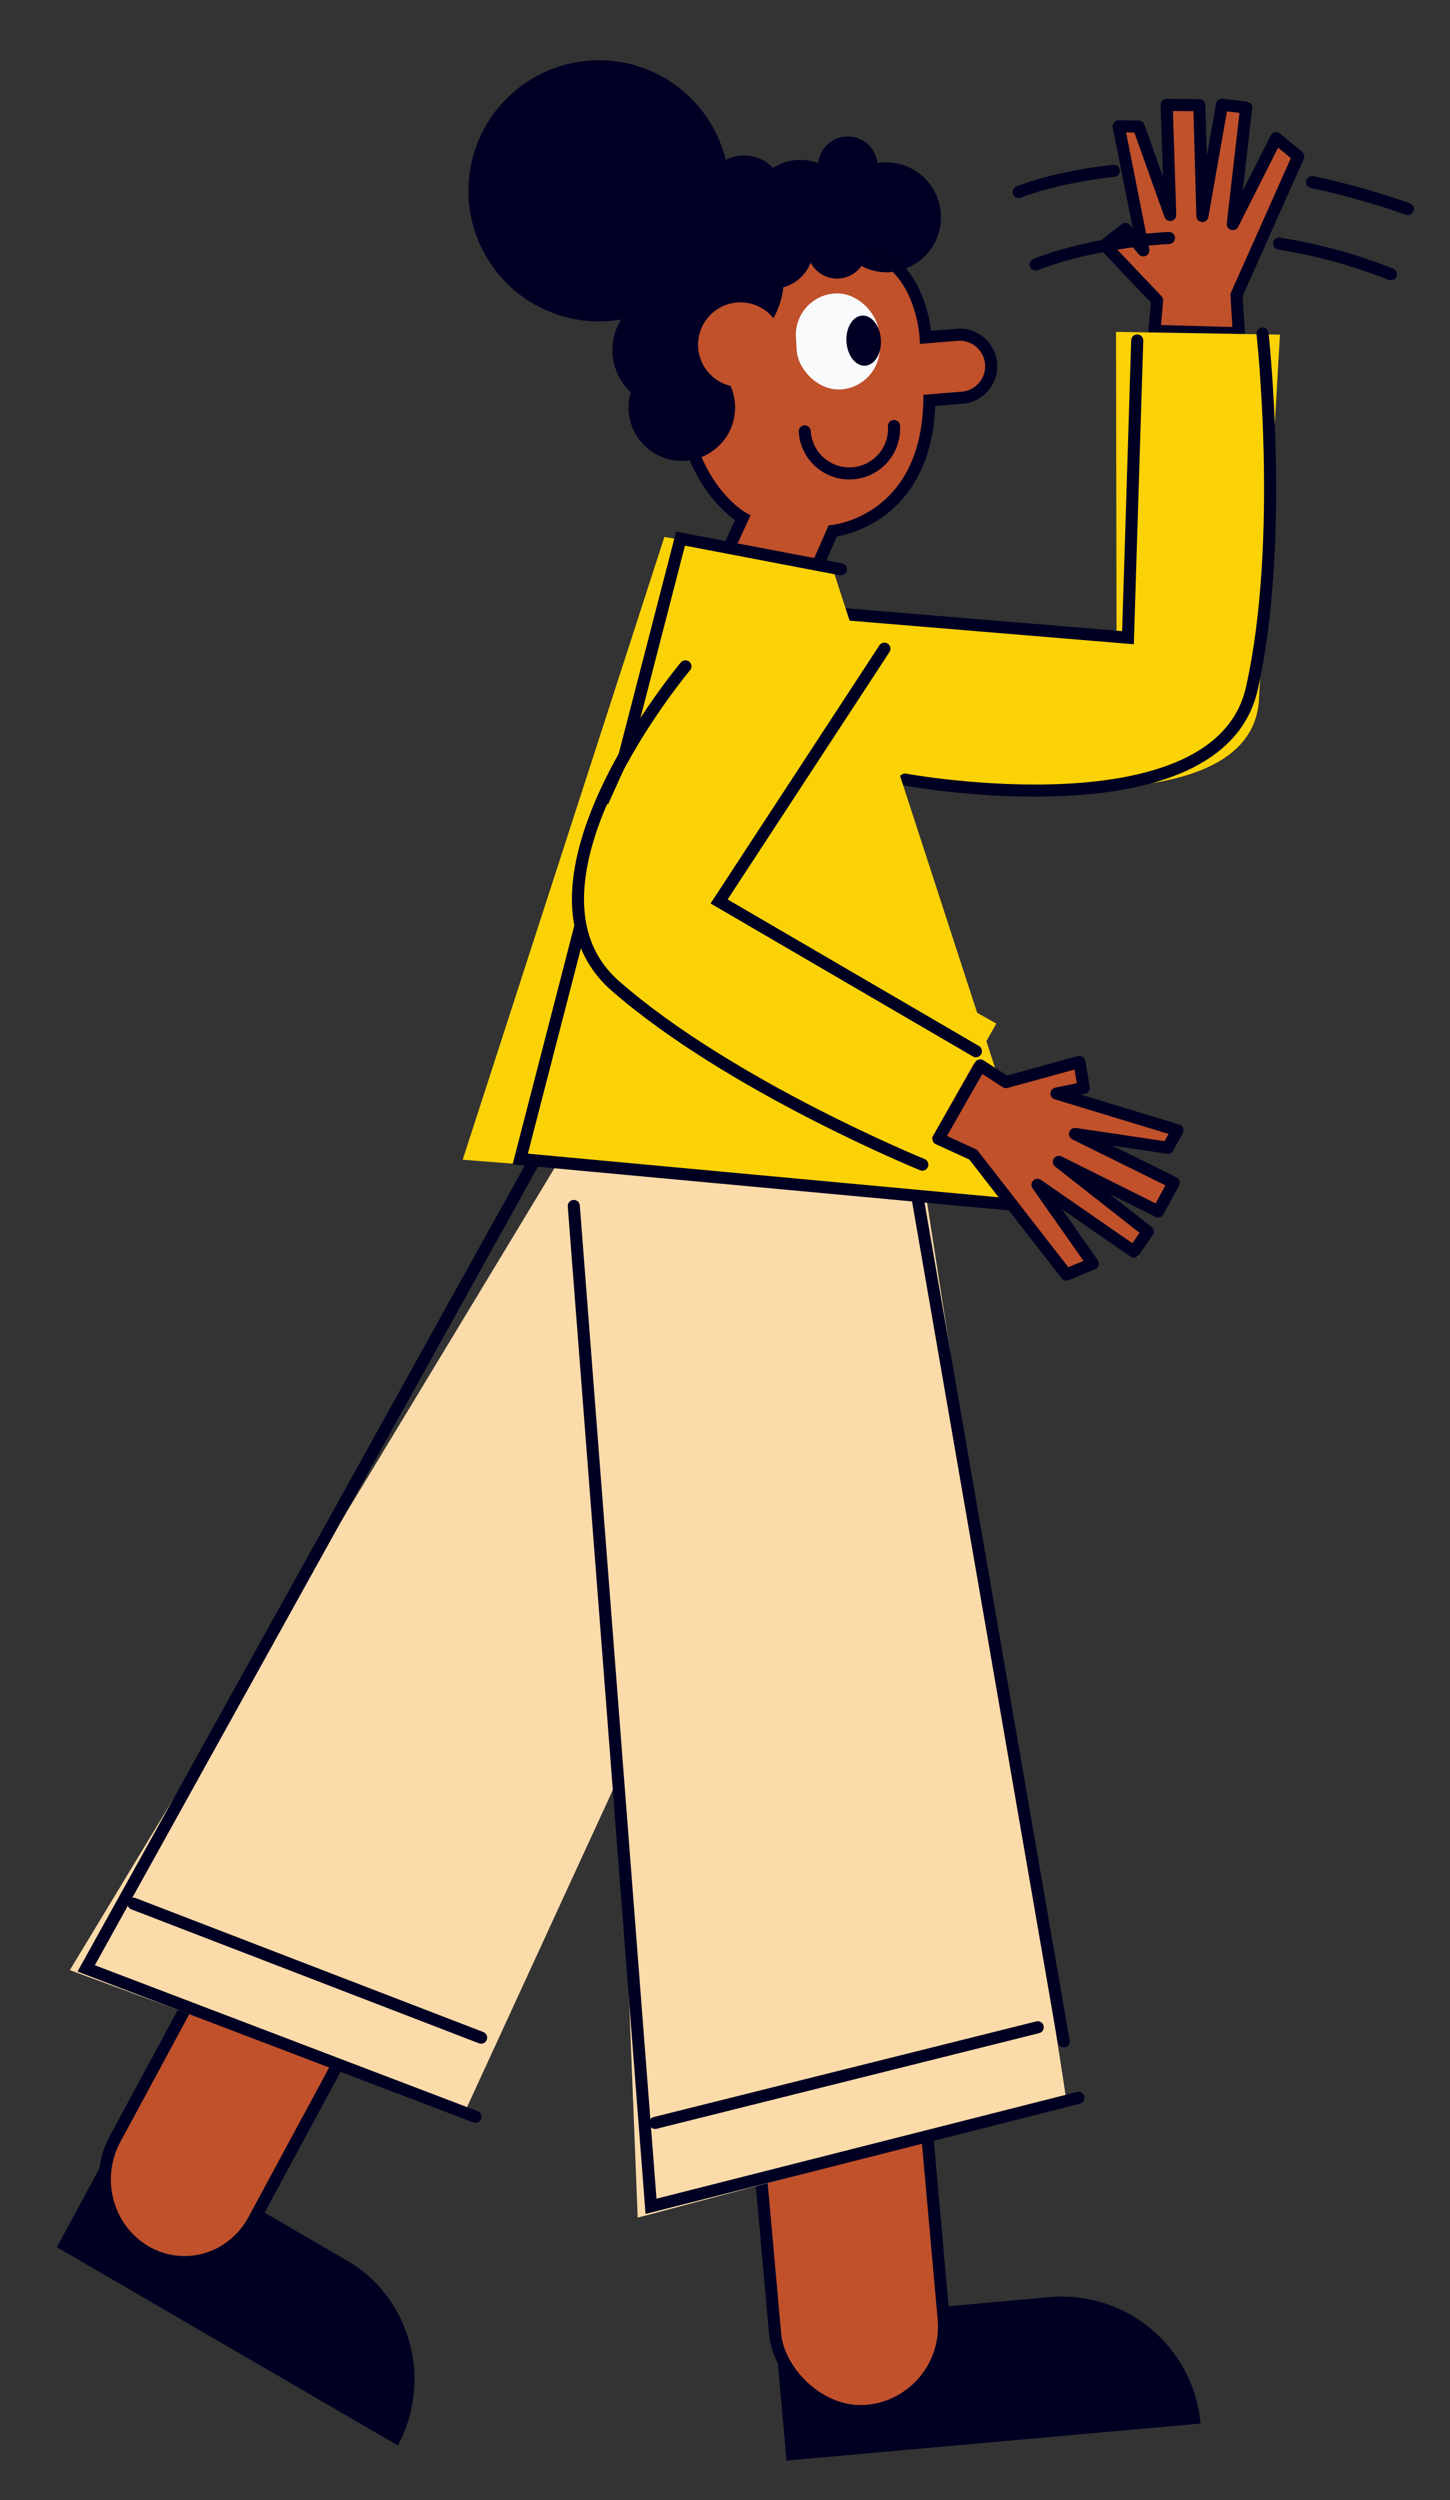 <svg id="Capa_1" data-name="Capa 1" xmlns="http://www.w3.org/2000/svg" viewBox="0 0 600 1034"><rect x="0" y="0" width="600" height="1034" fill="#333333" stroke="none"/><title>Mesa de trabajo 13</title><polygon points="513.82 139.55 515.87 198.93 480.15 200.17 477.58 125.96 457.2 101.66 465.03 93.21 473.73 103.85 461.18 52.1 471.15 50.43 484.21 89.31 481.67 43.62 496.34 43.68 497.71 88.94 503.9 43.12 517.02 41.95 510.27 92.9 526.93 54.95 537.33 64.79 513.31 122.74 513.24 122.75 513.82 139.55" fill="#c0512b"/><polygon points="457.11 101.38 465.72 94.68 473.09 103.55 462.91 52.23 471.16 52.34 484.22 88.92 482.77 43.4 496.27 43.49 497.55 89.35 505.65 43.32 515.66 44.49 510.12 92.68 528.05 57.13 537.2 64.69 511.64 122.05 512.62 137.83 477.71 136.85 478.79 124.21 457.11 101.38" fill="none" stroke="#002" stroke-linecap="round" stroke-linejoin="round" stroke-width="5"/><path d="M164.63,1011.37l-141.08-82,26.39-48.9L143.75,935c26.1,15.17,35.45,49.36,20.88,76.37Z" fill="#002"/><path d="M60.23,931.16h0c-15.86-9.22-21.54-30-12.69-46.41l42.23-78.23c8.85-16.41,28.89-22.24,44.76-13h0c15.86,9.22,21.54,30,12.68,46.41L105,918.14C96.13,934.55,76.09,940.38,60.23,931.16Z" fill="#c0512b" stroke="#002" stroke-miterlimit="10" stroke-width="5"/><path d="M388.62,375.23h0c-44.43-17.06-94.25.46-119.35,42L28.91,814.78l162.87,59.85L366.32,495.22Z" fill="#fcdbaa"/><polyline points="229.81 464.34 35.66 814.07 196.73 875.43" fill="none" stroke="#002" stroke-linecap="round" stroke-miterlimit="10" stroke-width="5"/><line x1="55.23" y1="787.31" x2="199.07" y2="842.71" fill="none" stroke="#002" stroke-linecap="round" stroke-miterlimit="10" stroke-width="5"/><path d="M529.64,138.39,521,287.92c-.49,29.16-34.81,36.85-65.63,37.91-20.8,2.33-55.72,1.51-112.37-10.92l-10-63,129,9.22-.19-123.87Z" fill="#fbd206"/><polyline points="342.26 253.4 466.75 263.74 470.58 140.81" fill="none" stroke="#002" stroke-linecap="round" stroke-miterlimit="10" stroke-width="5"/><path d="M374.51,322.42S504.13,346.25,518,284.73s4.42-146.79,4.42-146.79" fill="none" stroke="#002" stroke-linecap="round" stroke-miterlimit="10" stroke-width="5"/><path d="M408.74,152.2a13,13,0,0,1-12.19,12.94l-12.31.75.15,2.44a50.11,50.11,0,0,1-40.48,52.23l-4.64,12.73-37.07-6.42s2.42-6.79,4.67-12.93a50,50,0,0,1-23.5-39.48l-1.75-28.84a50.11,50.11,0,0,1,47-53.05l1-.06a50.09,50.09,0,0,1,53,47l0,.5,12.31-.75a13,13,0,0,1,13.74,12.17C408.74,151.67,408.74,151.94,408.74,152.2Z" fill="#c0512b"/><rect x="329.48" y="121.32" width="34.39" height="39.76" rx="17.19" transform="translate(-7.91 21.25) rotate(-3.47)" fill="#f8fafc"/><ellipse cx="357.38" cy="140.87" rx="7.14" ry="10.38" transform="translate(-7.87 21.9) rotate(-3.47)" fill="#010024"/><path d="M368.45,112.59a22.56,22.56,0,0,1-12-2.59,12.33,12.33,0,0,1-21-1.4l.05-.12-.17-.13a1.92,1.92,0,0,0,.12.25,16.91,16.91,0,0,1-11.32,10.23,33.1,33.1,0,0,1-22.8,28,23.58,23.58,0,0,1-2.05,7.85A22.05,22.05,0,1,1,261,162.24h0a24,24,0,0,1-4-30.1,54,54,0,1,1,43.32-65.94A16.39,16.39,0,0,1,307,64.32a16.15,16.15,0,0,1,12.85,5.15,20.75,20.75,0,0,1,18.71-2,12.33,12.33,0,0,1,24.52,0,22.07,22.07,0,0,1,2.59-.31,22.71,22.71,0,0,1,2.75,45.33Z" fill="#010024"/><circle cx="306.38" cy="142.57" r="17.52" fill="#c0512b"/><path d="M369.92,176.18a18.49,18.49,0,0,1-17.34,19.58h0A18.48,18.48,0,0,1,333,178.42" fill="none" stroke="#010024" stroke-linecap="round" stroke-miterlimit="10" stroke-width="5"/><path d="M334.57,242.39l10-22.8s39.1-3.7,40-54l13.56-1.11a13.06,13.06,0,0,0,12-13.64h0a13.06,13.06,0,0,0-14.11-12.39l-13,1.07s-1.28-26.58-20.63-34.78" fill="none" stroke="#002" stroke-linecap="round" stroke-miterlimit="10" stroke-width="5"/><path d="M302.66,224.29l4.67-10.11s-15.86-8.79-22.62-33.65" fill="none" stroke="#010024" stroke-linecap="round" stroke-miterlimit="10" stroke-width="5"/><path d="M322.58,952.46H436.93a57.62,57.62,0,0,1,57.62,57.62v0a0,0,0,0,1,0,0h-172a0,0,0,0,1,0,0V952.46A0,0,0,0,1,322.58,952.46Z" transform="translate(-85.77 40.28) rotate(-5.11)" fill="#002"/><rect x="316.48" y="835.17" width="70.03" height="162.22" rx="35.01" transform="translate(-80.2 34.94) rotate(-5.11)" fill="#c0512b" stroke="#002" stroke-miterlimit="10" stroke-width="5"/><path d="M325.28,327.51h0A106.49,106.49,0,0,0,244.8,435l19.08,482.15,177.6-47.24L375.14,442.78Z" fill="#fcdbaa"/><polyline points="237.43 498.75 269.39 912.46 446.29 867.59" fill="none" stroke="#002" stroke-linecap="round" stroke-miterlimit="10" stroke-width="5"/><line x1="271.09" y1="877.97" x2="429.41" y2="838.41" fill="none" stroke="#002" stroke-linecap="round" stroke-miterlimit="10" stroke-width="5"/><polygon points="430.26 498.5 191.46 479.62 274.92 222.07 344.16 233.95 430.26 498.5" fill="#fbd206"/><polyline points="430.5 499.28 215.27 479.34 281.6 222.77 347.95 235.45" fill="none" stroke="#002" stroke-linecap="round" stroke-miterlimit="10" stroke-width="5"/><polygon points="444.5 468.76 485.99 488.06 479.02 500.97 438.46 480.84 475.95 507.9 470.8 520.03 429.04 490.06 454.66 522.64 441.08 527.17 401.29 478.67 401.32 478.6 386.24 471.2 332.89 445.01 348.64 412.93 415.29 445.64 446.34 439.12 450.09 450.01 436.61 452.67 488.17 465.99 484.94 475.57 444.5 468.76" fill="#c0512b"/><path d="M412.26,423.32l-34,60.28L268,421.41a59.24,59.24,0,0,1-22.51-80.7l4.89-8.68,1.21.68L294,238.43l69.78,48.51-55.37,77.8Z" fill="#fbd206"/><polyline points="365.97 268.28 297.56 372.81 403.82 434.75" fill="none" stroke="#002" stroke-linecap="round" stroke-miterlimit="10" stroke-width="5"/><path d="M283.63,275.58s-76.41,90.76-28.92,132.24,126.94,73.84,126.94,73.84" fill="none" stroke="#002" stroke-linecap="round" stroke-miterlimit="10" stroke-width="5"/><polygon points="446.62 439.18 448.47 449.93 437.18 452.25 487.24 467.46 483.25 474.68 444.84 468.96 485.67 489.13 479.23 501 438.17 480.51 474.95 509.35 469.2 517.62 429.31 490.02 452.21 522.6 441.23 527.1 402.69 477.52 388.31 470.95 405.63 440.62 416.27 447.53 446.62 439.18" fill="none" stroke="#002" stroke-linecap="round" stroke-linejoin="round" stroke-width="5"/><line x1="379.72" y1="495.59" x2="440.14" y2="844.27" fill="none" stroke="#002" stroke-linecap="round" stroke-miterlimit="10" stroke-width="5"/><path d="M542.94,75.3a319.24,319.24,0,0,1,39.58,11.12" fill="none" stroke="#002" stroke-linecap="round" stroke-miterlimit="10" stroke-width="5"/><path d="M421.52,79.42s14.2-6,39.36-8.78" fill="none" stroke="#002" stroke-linecap="round" stroke-miterlimit="10" stroke-width="5"/><path d="M529.31,100.75a218.82,218.82,0,0,1,46.21,12.67" fill="none" stroke="#002" stroke-linecap="round" stroke-miterlimit="10" stroke-width="5"/><path d="M428.52,109.42s21.57-9.15,55.19-11" fill="none" stroke="#002" stroke-linecap="round" stroke-miterlimit="10" stroke-width="5"/></svg>